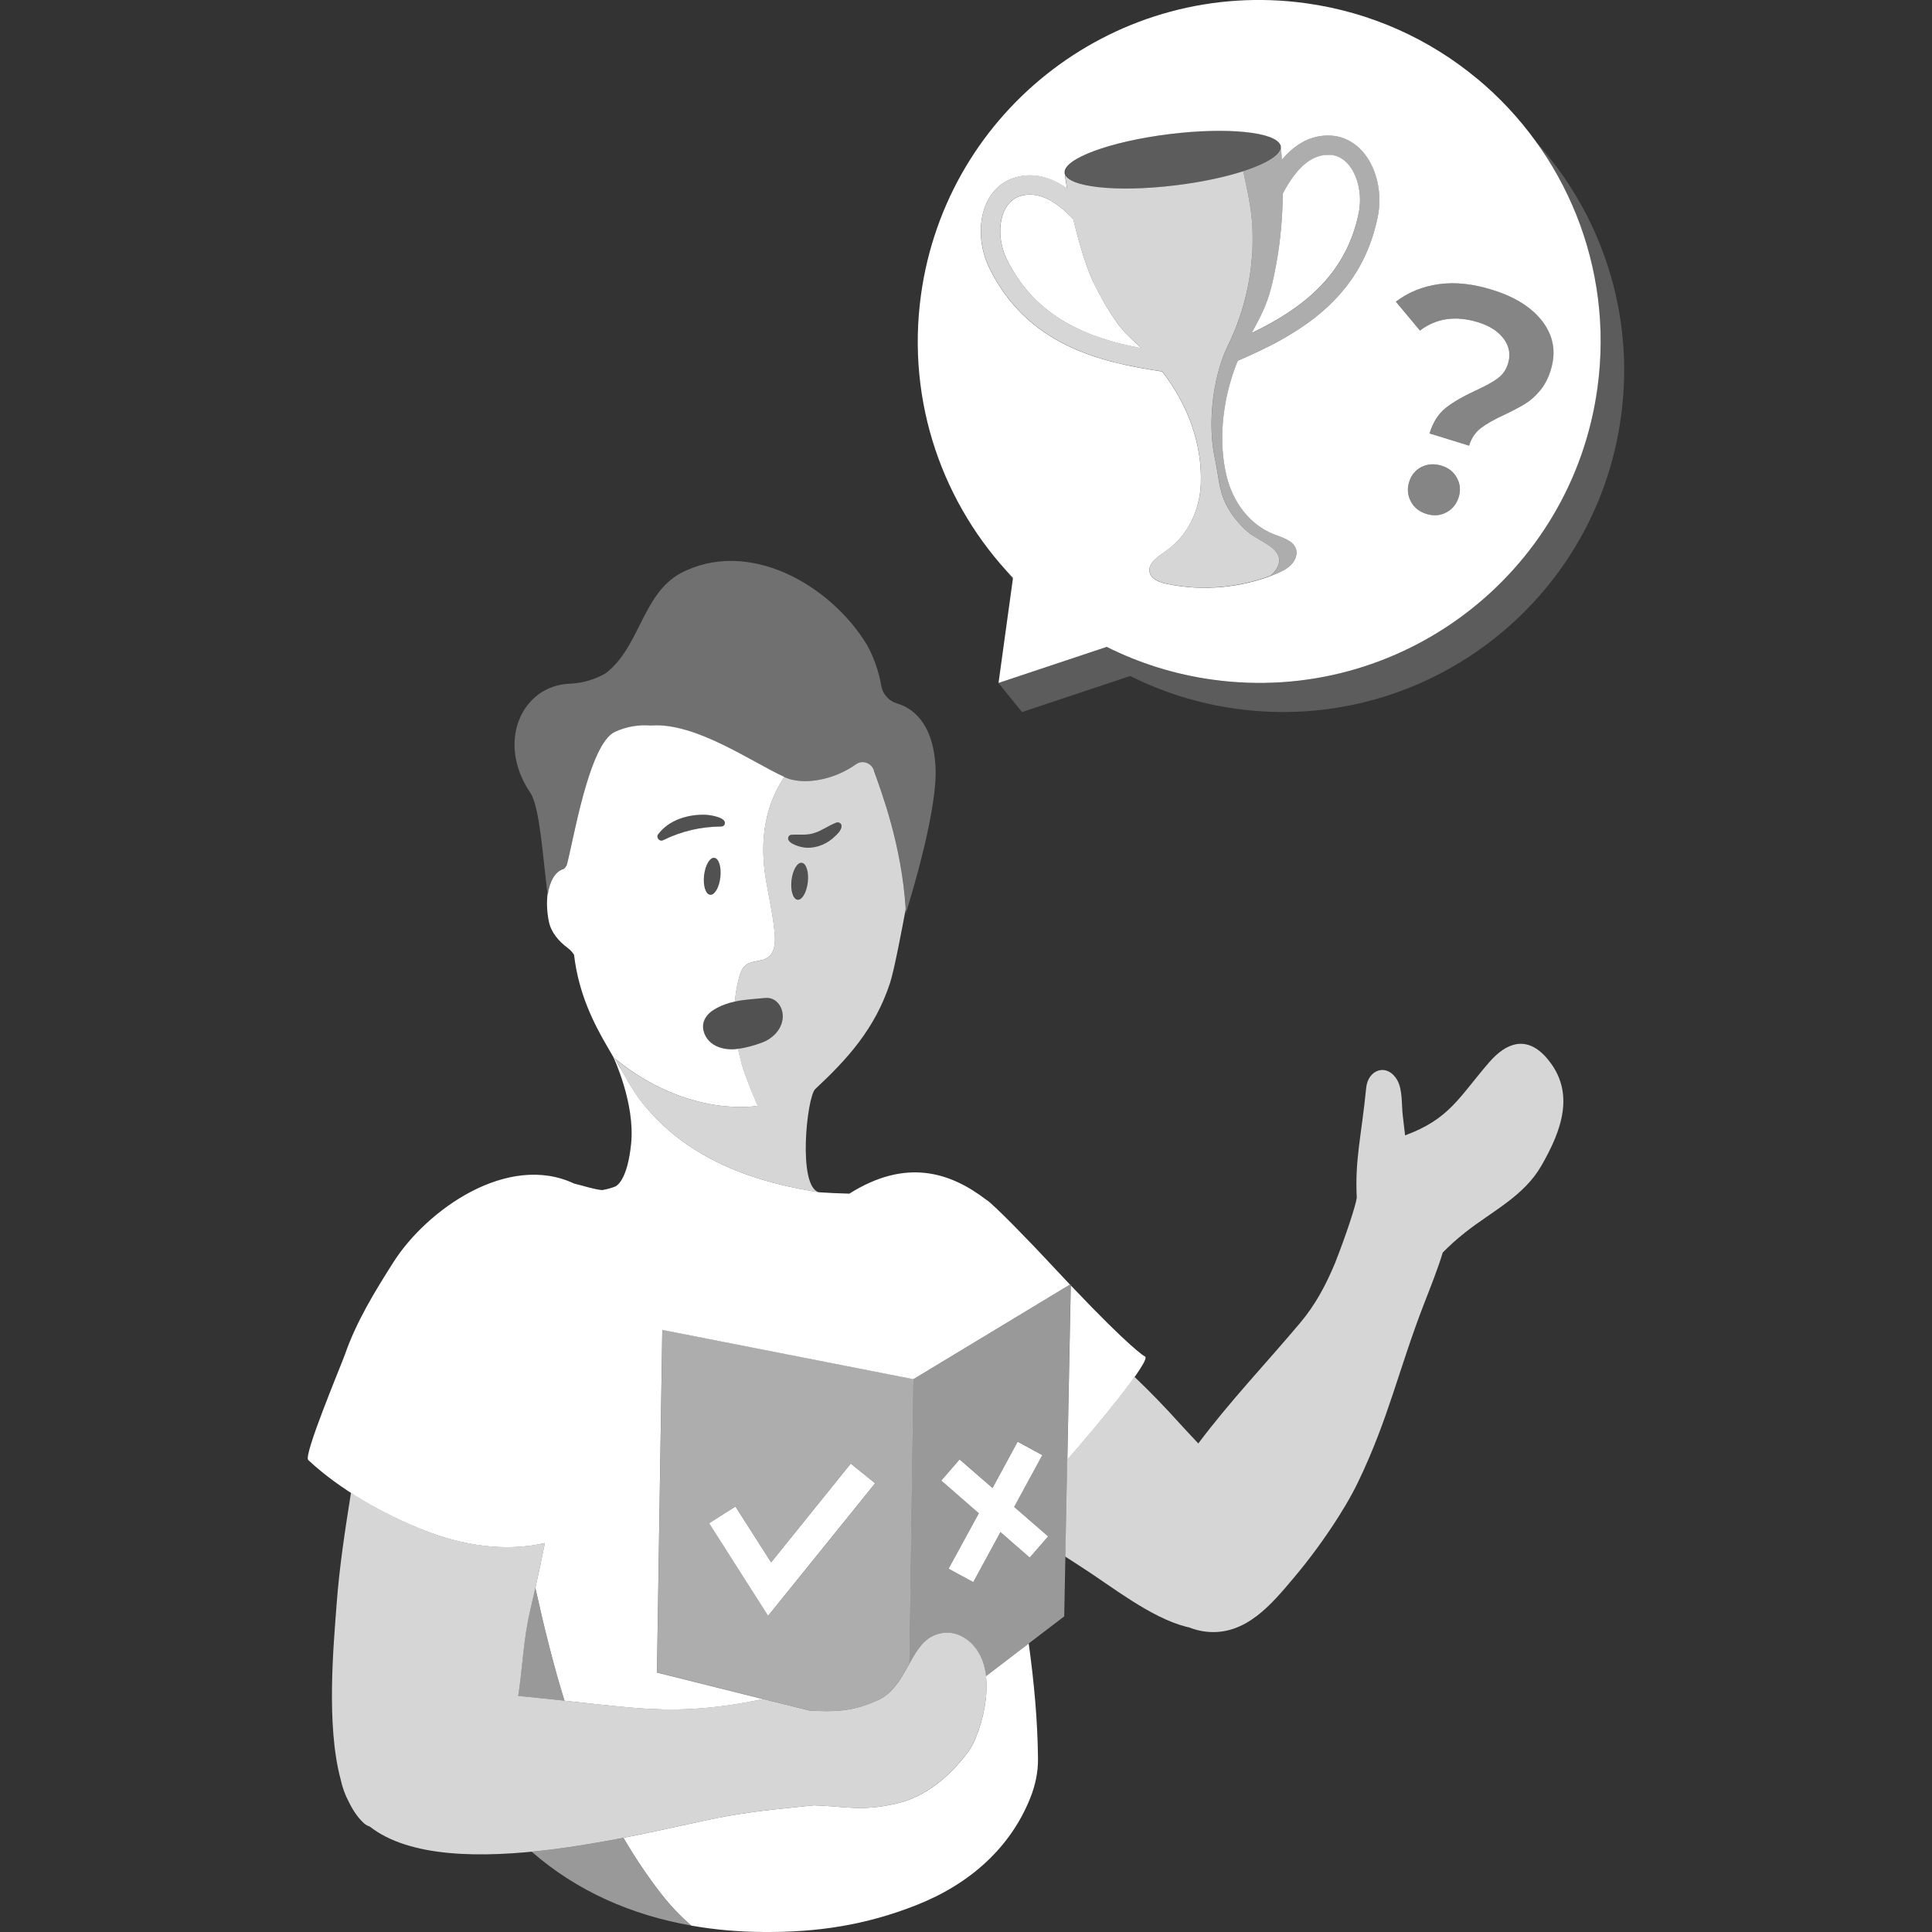 <svg viewBox="0 0 300 300" xmlns="http://www.w3.org/2000/svg"><rect x="0" y="0" width="300" height="300" fill="#333333" stroke="none"/><g fill="#fff"><path d="m 85.05 138.88 c .31 -2.06 1.18 -3.58 2.44 -3.93 .07 -.02 .43 -.39 .5 -.62 .94 -3.22 3.4 -18.81 7.48 -20.69 1.89 -.87 3.77 -1.13 5.66 -.98 6.96 -.48 15.72 5.77 20.8 8.06 2.6 1.17 7.29 .59 11.03 -2.07 .97 -.69 2.34 -.17 2.74 .95 1.25 3.5 4.43 11.94 4.98 21.96 0 0 -.03 .18 -.09 .49 1.11 -3.54 5.01 -16.55 4.68 -22.93 -.36 -7.01 -3.69 -9.21 -5.98 -9.89 -1.26 -.37 -2.21 -1.41 -2.44 -2.71 -.39 -2.26 -1.14 -4.4 -2.21 -6.36 -5.75 -9.48 -18.56 -16.67 -28.99 -11.13 -5.9 3.23 -6.29 11.43 -11.58 15.5 -1.68 .99 -3.63 1.56 -5.66 1.64 -7.33 .3 -11.44 8.99 -6.06 16.94 1.48 2.18 1.95 10.19 2.68 15.77 z" opacity=".3"/><path d="m 135.7 119.6 c -.4 -1.12 -1.77 -1.64 -2.74 -.95 -3.74 2.66 -8.43 3.24 -11.03 2.07 -.05 -.02 -.1 -.05 -.15 -.07 -2.29 3.46 -4.12 8.5 -2.85 16.01 .48 2.85 1.16 5.67 1.37 8.56 .09 1.26 -.04 2.72 -1.07 3.45 -1.01 .71 -2.5 .44 -3.46 1.22 -.54 .44 -.79 1.13 -.98 1.79 -.36 1.26 -.57 2.55 -.68 3.84 1.51 -.33 3.07 -.4 4.72 -.56 1.78 -.17 2.94 1.58 2.69 3.34 -.01 .09 -.03 .17 -.05 .26 -.33 1.55 -1.66 2.8 -3.16 3.34 -1.2 .43 -2.46 .81 -3.73 .96 .16 .8 .34 1.6 .57 2.38 .63 2.23 2.49 6.47 2.49 6.47 s -10.69 2.02 -22.16 -7.33 c .42 .64 .76 1.26 1.07 1.88 1.01 1.81 1.87 3.34 3.13 4.92 7.74 9.77 19.32 12.66 27.52 13.96 -3.4 -.78 -1.91 -14.82 -.61 -16.03 4.88 -4.55 9.27 -9.3 11.62 -16.49 .67 -2.06 1.95 -8.88 2.43 -11.46 -.61 -9.84 -3.72 -18.1 -4.96 -21.55 z m -10.26 17.38 c -.18 1.59 -.89 2.81 -1.59 2.73 s -1.12 -1.43 -.94 -3.01 c .18 -1.59 .89 -2.81 1.59 -2.73 s 1.12 1.43 .94 3.02 z m 3.73 -6.69 c -1.2 .98 -2.94 1.57 -4.51 1.27 -.74 -.12 -2.82 -.76 -2.15 -1.75 .11 -.13 .26 -.19 .42 -.19 1.29 -.08 2.36 .13 3.53 -.28 1.07 -.3 2.05 -1.08 3.38 -1.6 .32 -.13 .69 .03 .82 .35 .17 .85 -.91 1.67 -1.48 2.2 z" opacity=".8"/><path d="m 101.14 112.66 c -1.89 -.15 -3.77 .11 -5.66 .98 -4.08 1.88 -6.54 17.47 -7.48 20.69 -.07 .23 -.44 .61 -.5 .62 -1.26 .34 -2.14 1.87 -2.44 3.93 -.01 -.05 -.01 -.11 -.02 -.16 -.17 1.29 -.13 2.77 .17 4.3 .36 1.83 1.63 3.19 2.91 4.15 .48 .35 .79 .72 1.02 1.1 .7 5.93 2.95 10.51 5.35 14.57 .28 .47 .54 .92 .8 1.38 l .21 .16 c 11.47 9.36 22.16 7.33 22.16 7.33 s -1.86 -4.24 -2.49 -6.47 c -.22 -.78 -.4 -1.58 -.57 -2.38 -.21 .02 -.41 .06 -.62 .07 -1.25 .06 -2.55 -.2 -3.53 -.98 s -1.54 -2.14 -1.16 -3.33 c .25 -.77 .84 -1.38 1.53 -1.81 1.08 -.67 2.18 -1.05 3.3 -1.3 .11 -1.3 .32 -2.58 .68 -3.84 .19 -.67 .44 -1.36 .98 -1.79 .96 -.78 2.45 -.5 3.46 -1.22 1.03 -.73 1.16 -2.19 1.07 -3.45 -.21 -2.88 -.89 -5.71 -1.37 -8.56 -.95 -5.63 -.16 -9.87 1.26 -13.1 .47 -1.08 1.02 -2.04 1.59 -2.91 -5.11 -2.34 -13.76 -8.47 -20.65 -7.99 z m 10.72 23.55 c -.18 1.59 -.89 2.81 -1.59 2.73 s -1.12 -1.43 -.94 -3.01 .89 -2.81 1.59 -2.73 1.12 1.43 .94 3.02 z m -2.2 -9.69 c .73 .05 3.38 .44 2.83 1.56 -.1 .16 -.27 .25 -.45 .26 -3.26 .03 -6.15 .7 -9.1 2.14 -.55 .25 -1.1 -.44 -.75 -.92 1.68 -2.27 4.73 -3.16 7.46 -3.04 z"/><path d="m 112.04 128.34 c -3.26 .03 -6.15 .7 -9.1 2.14 -.55 .25 -1.1 -.44 -.75 -.92 1.68 -2.27 4.73 -3.16 7.46 -3.04 .73 .05 3.38 .44 2.83 1.56 -.1 .16 -.27 .25 -.45 .26 z" opacity=".15"/><path d="m 122.94 129.62 c 1.29 -.08 2.36 .13 3.53 -.28 1.07 -.3 2.05 -1.08 3.38 -1.6 .32 -.13 .69 .03 .82 .35 .17 .85 -.91 1.67 -1.48 2.2 -1.2 .98 -2.94 1.57 -4.51 1.27 -.74 -.12 -2.82 -.76 -2.15 -1.75 .11 -.13 .26 -.19 .42 -.19 z" opacity=".15"/><ellipse cx="124.18" cy="136.84" opacity=".15" rx="2.89" ry="1.27" transform="matrix(.112 -.994 .994 .112 -25.71 244.92)"/><ellipse cx="110.58" cy="136.06" opacity=".15" rx="2.89" ry="1.27" transform="matrix(.112 -.994 .994 .112 -37 230.71)"/><path d="m 121.5 158.55 c -.33 1.55 -1.66 2.8 -3.16 3.34 -1.39 .5 -2.86 .95 -4.35 1.03 -1.25 .06 -2.55 -.2 -3.53 -.98 s -1.54 -2.14 -1.16 -3.33 c .25 -.77 .84 -1.38 1.53 -1.81 2.54 -1.58 5.14 -1.58 8.02 -1.86 1.78 -.17 2.94 1.58 2.69 3.35 -.01 .09 -.03 .17 -.05 .26 z" opacity=".15"/><path d="m 102.69 294.11 c -2.2 -2.84 -4.13 -5.75 -5.89 -8.74 -4.5 .88 -9.4 1.69 -14.24 2.16 7.06 6.17 15.57 9.85 24.78 11.47 -1.66 -1.43 -3.21 -3.02 -4.66 -4.9 z" opacity=".5"/><path d="m 82.28 250.25 c -1 4.25 -1.17 8.75 -1.82 13.1 2.34 .22 4.77 .47 7.2 .74 -1.71 -5.48 -3.16 -11.31 -4.53 -17.53 -.28 1.24 -.56 2.47 -.85 3.7 z" opacity=".5"/><path d="m 165.74 226.65 c 4.47 -5.07 13.29 -15.71 12.02 -16.03 -.06 -.02 -2.11 -1.14 -11.49 -11.02 z"/><path d="m 153.1 260.27 c .34 3.01 -.35 6.58 -1.61 9.64 -.32 .79 -.71 1.5 -1.15 2.1 -2.75 3.73 -6.57 7 -11.09 8.04 -5.53 1.28 -7.97 .43 -12.88 .28 -3.62 .41 -8.06 .71 -13.7 1.72 -3.52 .63 -9.27 2.04 -15.86 3.32 1.75 2.99 3.69 5.9 5.89 8.74 1.45 1.87 3 3.46 4.66 4.9 3.66 .65 7.43 .97 11.27 .99 8.3 .05 15.72 -1.04 23.68 -4.18 8.41 -3.32 14.6 -8.99 17.65 -16.58 .8 -1.99 1.25 -4.06 1.22 -6.21 -.06 -5.94 -.62 -11.89 -1.44 -17.83 l -6.63 5.07 z"/><path d="m 141.83 214.16 l 24.31 -14.69 c -1.07 -1.13 -2.24 -2.37 -3.51 -3.74 -2.13 -2.3 -8.57 -8.99 -9.51 -9.45 -5.56 -4.25 -12.43 -6.48 -21.23 -.93 -.86 -.03 -2.32 -.08 -2.32 -.08 l -2.36 -.13 c -8.21 -1.3 -19.79 -4.19 -27.52 -13.96 -1.66 -2.1 -2.63 -4.12 -4.2 -6.8 l -.26 -.26 s 3.42 7.17 2.77 13.5 c -.52 5.03 -1.88 6.3 -2.41 6.6 -.65 .26 -1.35 .45 -2.09 .58 -1.35 -.13 -2.89 -.67 -4.36 -1.02 -10.3 -4.84 -22.87 4.07 -28.04 12.2 -2.9 4.56 -5.76 9.23 -7.53 14.32 -.58 1.65 -6.5 15.71 -5.71 16.41 4.91 4.6 11.68 8.41 17.96 10.9 5.93 2.35 12.54 3.42 18.75 2 l .04 -.01 c -.47 2.33 -.96 4.65 -1.48 6.96 1.38 6.23 2.83 12.05 4.53 17.53 3.93 .43 7.83 .87 11.24 1.14 5.26 .42 11.25 .38 19.59 -1.4 l -16.48 -4.12 .83 -53.2 z"/><path d="m 162.75 238.57 l -5.27 -4.58 4.37 -8.04 -3.83 -2.08 -3.9 7.19 -5.11 -4.44 -2.85 3.28 5.83 5.08 -4.69 8.61 3.83 2.08 4.22 -7.77 4.54 3.96 z"/><path d="m 119.27 250.91 l -9.16 -14.38 4.09 -2.6 5.54 8.68 12.37 -15.34 3.78 3.05 z"/><path d="m 152.78 258.52 c -1.03 -3.65 -4.47 -6.1 -7.9 -4.5 -3.65 1.7 -4.13 7.88 -8.44 9.92 -4.07 1.93 -7.19 1.88 -10.78 1.67 l -7.17 -1.79 c -8.34 1.78 -14.34 1.82 -19.59 1.4 -5.51 -.44 -12.3 -1.31 -18.43 -1.88 .66 -4.34 .82 -8.85 1.82 -13.1 .82 -3.51 1.6 -7.07 2.33 -10.65 l -.04 .01 c -6.21 1.41 -12.82 .35 -18.75 -2 -3.77 -1.5 -7.71 -3.48 -11.33 -5.81 -.91 5.74 -1.8 11.48 -2.23 17.29 -.46 6.27 -1.66 18.71 .62 27.21 .28 1.29 .7 2.44 1.26 3.48 .62 1.28 1.36 2.4 2.27 3.26 .3 .29 .64 .48 1 .6 12.34 9.66 44.41 .37 55.24 -1.58 5.64 -1.01 10.08 -1.31 13.7 -1.72 4.91 .15 7.35 1 12.88 -.28 4.52 -1.05 8.33 -4.31 11.09 -8.04 .45 -.6 .83 -1.32 1.15 -2.1 1.51 -3.68 2.23 -8.09 1.3 -11.39 z" opacity=".8"/><path d="m 240.21 164.33 c -3.1 -3.61 -6.29 -2.48 -8.97 .62 -4.72 5.47 -6.17 8.81 -13.06 11.35 -.12 -1.03 -.24 -2.06 -.36 -3.09 -.19 -1.62 -.02 -4.02 -.84 -5.46 -1.57 -2.74 -4.56 -1.72 -4.84 1.18 -.75 7.54 -1.77 11.15 -1.46 17.06 -.2 1.33 -1.66 5.78 -3.38 10.15 -1.44 3.45 -3.05 6.47 -5.44 9.31 -5.31 6.3 -10.87 12.13 -15.79 18.69 -1.08 -1.16 -2.08 -2.21 -2.91 -3.13 -2.31 -2.57 -4.62 -4.94 -6.99 -7.21 -2.57 3.62 -7.48 9.47 -10.45 12.85 l .37 -18.98 -.67 34.04 2.46 1.59 c 4.73 3.03 10.76 7.88 16.31 9.3 .15 .04 .3 .06 .44 .1 .86 .34 1.76 .57 2.68 .67 6.11 .66 10.15 -4.28 13.69 -8.49 2.41 -2.86 4.81 -6.15 6.81 -9.31 .38 -.6 .75 -1.2 1.1 -1.79 .76 -1.28 1.43 -2.52 1.98 -3.67 4.73 -9.81 6.32 -17.59 10.27 -27.75 1.03 -2.66 2.1 -5.32 2.87 -7.87 .91 -.92 2 -1.95 3.51 -3.14 4.15 -3.28 9.09 -5.61 11.8 -10.33 3.16 -5.5 5.38 -11.44 .85 -16.71 z" opacity=".8"/><path d="m 141.83 214.16 l -.62 44.14 c 1 -1.81 2.01 -3.5 3.66 -4.27 3.44 -1.6 6.87 .85 7.9 4.5 .16 .55 .25 1.14 .32 1.75 l 12.16 -9.29 1.01 -51.59 -24.44 14.77 z m 18.06 27.7 l -4.54 -3.96 -4.22 7.77 -3.82 -2.08 4.68 -8.62 -5.83 -5.08 2.86 -3.28 5.1 4.44 3.91 -7.19 3.82 2.08 -4.37 8.04 5.27 4.59 -2.86 3.28 z" opacity=".5"/><path d="m 118.49 263.82 l 7.17 1.79 c 3.59 .21 6.71 .26 10.78 -1.67 2.35 -1.12 3.56 -3.47 4.78 -5.66 l .62 -44.14 -38.99 -7.65 -.83 53.2 16.48 4.12 z m -4.28 -29.89 l 5.53 8.68 12.38 -15.34 3.78 3.05 -16.62 20.59 -9.16 -14.38 4.09 -2.61 z" opacity=".6"/><path d="m 194.11 82.88 c -1.59 -1.27 -2.87 -2.86 -3.76 -4.63 -1.12 -2.24 -1.15 -4.56 -1.67 -6.92 -1.09 -4.89 -.54 -11.08 1.22 -15.88 .22 -.6 .47 -1.18 .74 -1.73 2.85 -5.75 4.12 -12.18 3.83 -18.41 -.14 -2.99 -.8 -5.83 -1.42 -8.72 -2.82 .91 -6.44 1.69 -10.44 2.18 -9.27 1.14 -17.01 .28 -17.28 -1.92 .11 .78 .23 1.57 .36 2.37 -2.85 -1.98 -5.65 -2.51 -8.38 -1.57 -1.9 .66 -3.41 2.14 -4.25 4.18 -1.19 2.9 -.96 6.66 .6 9.82 5.81 11.75 16.75 14.55 26.81 16.02 3.9 5.04 6.26 11.17 6 17.51 -.16 3.89 -1.93 7.9 -5.31 10.28 -1.28 .9 -2.98 2 -2.63 3.42 .26 1.07 1.57 1.54 2.72 1.78 5.25 1.1 10.89 .65 15.97 -1.23 .95 -.74 1.63 -1.86 1.34 -2.94 -.45 -1.67 -3.13 -2.57 -4.45 -3.62 z m -37.76 -42.58 c -1.17 -2.37 -1.37 -5.25 -.51 -7.34 .36 -.87 1.07 -2.01 2.44 -2.48 2.53 -.87 5.34 .33 8.38 3.56 .96 4.1 2.15 7.76 3.08 9.72 1.03 2.16 2.23 4.24 3.61 6.22 1.1 1.57 2.49 2.76 3.86 4.07 -8.17 -1.56 -16.37 -4.67 -20.86 -13.76 z" opacity=".8"/><path d="m 223.83 72.32 c -1.13 -.35 -2.16 -.28 -3.11 .21 -.94 .49 -1.58 1.26 -1.91 2.32 s -.24 2.07 .26 3.02 1.32 1.6 2.44 1.95 c 1.1 .34 2.12 .26 3.07 -.24 s 1.59 -1.28 1.92 -2.35 .24 -2.06 -.27 -3 c -.51 -.93 -1.31 -1.57 -2.4 -1.91 z" opacity=".4"/><path d="m 233.55 52.66 c .84 1.18 1.05 2.44 .63 3.79 -.3 .97 -.85 1.74 -1.64 2.33 -.8 .58 -1.94 1.21 -3.42 1.88 -1.93 .89 -3.47 1.78 -4.61 2.68 s -1.98 2.22 -2.52 3.96 l 6.14 1.9 c .36 -1.16 .96 -2.07 1.82 -2.72 .85 -.65 2.06 -1.34 3.63 -2.06 1.28 -.59 2.33 -1.14 3.15 -1.65 .83 -.5 1.61 -1.19 2.36 -2.05 .74 -.87 1.32 -1.96 1.73 -3.28 .85 -2.74 .44 -5.22 -1.22 -7.45 s -4.3 -3.9 -7.9 -5.01 c -2.97 -.92 -5.7 -1.2 -8.21 -.86 s -4.74 1.25 -6.72 2.72 l 3.75 4.49 c 2.54 -1.93 5.55 -2.37 9.03 -1.29 1.84 .57 3.17 1.44 4.01 2.62 z" opacity=".4"/><path d="m 157.26 89.95 l .03 -.22 c -.35 -.36 -.67 -.74 -1.01 -1.11 .32 .45 .64 .89 .98 1.33 z" opacity=".2"/><path d="m 238.47 21.96 c 7.73 10.67 11.51 24.22 9.57 38.3 -4 29.01 -30.75 49.28 -59.75 45.29 -5.89 -.81 -11.41 -2.57 -16.45 -5.09 l -16.8 5.6 3.66 4.51 16.8 -5.6 c 5.04 2.52 10.56 4.28 16.45 5.09 29.01 4 55.76 -16.28 59.75 -45.29 2.23 -16.15 -3.09 -31.6 -13.24 -42.81 z" opacity=".2"/><path d="m 173.36 49.99 c -1.38 -1.97 -2.57 -4.06 -3.61 -6.22 -.94 -1.96 -2.12 -5.62 -3.08 -9.72 -3.04 -3.23 -5.85 -4.43 -8.38 -3.56 -1.37 .47 -2.09 1.61 -2.44 2.48 -.86 2.09 -.66 4.97 .51 7.34 4.49 9.09 12.69 12.2 20.86 13.76 -1.37 -1.31 -2.75 -2.5 -3.86 -4.07 z"/><path d="m 206.59 24.06 c -2.76 -.2 -5.23 1.83 -7.4 6.01 -.04 3.63 -.35 7.26 -1 10.83 -.48 2.62 -1.01 5.14 -2.16 7.57 -.51 1.09 -1.09 2.17 -1.67 3.24 7.5 -3.61 14.63 -8.74 16.63 -18.68 .52 -2.59 -.03 -5.42 -1.4 -7.22 -.57 -.75 -1.55 -1.66 -3 -1.76 z"/><path d="m 229.37 12.22 c -7.35 -6.11 -16.44 -10.32 -26.61 -11.72 -29.01 -4 -55.76 16.28 -59.75 45.29 -2.3 16.7 3.46 32.65 14.29 43.94 l -2.25 16.32 16.8 -5.6 c 5.04 2.52 10.56 4.28 16.45 5.09 29.01 4 55.76 -16.28 59.75 -45.29 2.59 -18.84 -5.06 -36.72 -18.68 -48.04 z m -15.43 21.42 c -2.58 12.83 -12.4 18.35 -21.73 22.37 -.17 .4 -.34 .8 -.48 1.21 -1.91 5.26 -2.57 11.37 -1.26 16.74 .94 3.84 3.46 7.48 7.34 9 1.33 .52 2.97 .95 3.42 2.23 .3 .86 -.09 1.84 -.77 2.52 s -1.58 1.1 -2.49 1.47 c -5.27 2.12 -11.22 2.65 -16.73 1.5 -1.15 -.24 -2.46 -.71 -2.72 -1.78 -.35 -1.43 1.35 -2.52 2.63 -3.42 3.38 -2.38 5.15 -6.39 5.31 -10.28 .26 -6.34 -2.1 -12.48 -6 -17.51 -10.06 -1.48 -21 -4.27 -26.81 -16.02 -1.56 -3.16 -1.79 -6.92 -.6 -9.82 .84 -2.04 2.35 -3.53 4.25 -4.18 2.73 -.94 5.53 -.4 8.38 1.57 -.14 -.79 -.26 -1.59 -.36 -2.37 -.27 -2.2 7.03 -4.91 16.3 -6.05 8.94 -1.1 16.43 -.33 17.2 1.7 l .04 -.01 c .01 .05 .01 .1 .01 .15 .01 .03 .02 .05 .03 .08 .01 .04 -.01 .08 -.01 .12 .06 .65 .12 1.3 .16 1.96 2.26 -2.69 4.85 -3.96 7.75 -3.75 2.01 .14 3.85 1.19 5.18 2.94 1.9 2.49 2.65 6.19 1.96 9.64 z m 12.56 43.58 c -.33 1.06 -.97 1.85 -1.92 2.35 s -1.97 .58 -3.07 .24 c -1.13 -.35 -1.94 -1 -2.44 -1.95 s -.59 -1.96 -.26 -3.02 .97 -1.84 1.91 -2.32 1.98 -.55 3.11 -.21 c 1.1 .34 1.9 .97 2.4 1.91 .51 .93 .6 1.93 .27 3 z m 14.31 -19.78 c -.41 1.32 -.99 2.41 -1.73 3.28 s -1.53 1.55 -2.36 2.05 -1.88 1.05 -3.15 1.65 c -1.56 .72 -2.77 1.4 -3.63 2.06 s -1.46 1.56 -1.82 2.72 l -6.14 -1.9 c .54 -1.74 1.38 -3.06 2.52 -3.96 s 2.68 -1.79 4.61 -2.68 c 1.48 -.67 2.62 -1.3 3.42 -1.88 s 1.35 -1.36 1.64 -2.33 c .42 -1.35 .21 -2.62 -.63 -3.79 -.84 -1.18 -2.17 -2.05 -4.01 -2.62 -3.48 -1.07 -6.49 -.64 -9.03 1.29 l -3.75 -4.49 c 1.97 -1.47 4.21 -2.38 6.72 -2.72 2.5 -.34 5.24 -.05 8.21 .87 3.61 1.11 6.24 2.78 7.9 5.01 s 2.07 4.71 1.22 7.45 z"/><path d="m 211.99 24 c -1.34 -1.76 -3.18 -2.8 -5.18 -2.94 -2.9 -.21 -5.49 1.06 -7.75 3.75 -.04 -.66 -.1 -1.31 -.16 -1.96 -.01 1.22 -2.26 2.58 -5.85 3.74 .62 2.9 1.28 5.73 1.42 8.72 .04 .77 .05 1.54 .04 2.31 -.01 .46 -.04 .93 -.06 1.39 -.02 .3 -.02 .61 -.04 .91 -.05 .64 -.12 1.28 -.21 1.92 -.02 .12 -.02 .25 -.04 .37 -.1 .74 -.23 1.48 -.37 2.22 0 .02 -.01 .04 -.01 .06 -.63 3.18 -1.67 6.29 -3.13 9.23 -.28 .56 -.52 1.13 -.74 1.73 -1.76 4.79 -2.31 10.99 -1.22 15.88 .53 2.37 .55 4.68 1.67 6.92 .89 1.77 2.17 3.37 3.76 4.63 1.32 1.05 4 1.95 4.45 3.62 .29 1.07 -.39 2.2 -1.34 2.94 .25 -.09 .51 -.17 .75 -.27 .91 -.36 1.82 -.79 2.49 -1.47 s 1.07 -1.66 .77 -2.52 c -.45 -1.28 -2.09 -1.71 -3.42 -2.23 -3.88 -1.52 -6.4 -5.16 -7.34 -9 -1.31 -5.37 -.64 -11.48 1.26 -16.74 .15 -.41 .31 -.81 .48 -1.21 9.32 -4.02 19.15 -9.54 21.73 -22.37 .69 -3.45 -.06 -7.15 -1.96 -9.64 z m -1 9.05 c -2 9.94 -9.13 15.07 -16.63 18.68 .58 -1.08 1.16 -2.16 1.67 -3.24 1.15 -2.44 1.69 -4.96 2.16 -7.57 .65 -3.57 .97 -7.21 1 -10.83 2.16 -4.18 4.64 -6.21 7.4 -6.01 1.45 .1 2.43 1.02 3 1.76 1.37 1.8 1.92 4.63 1.4 7.22 z" opacity=".6"/><ellipse cx="182.12" cy="24.79" opacity=".2" rx="16.92" ry="4.01" transform="matrix(.993 -.122 .122 .993 -1.66 22.39)"/></g></svg>